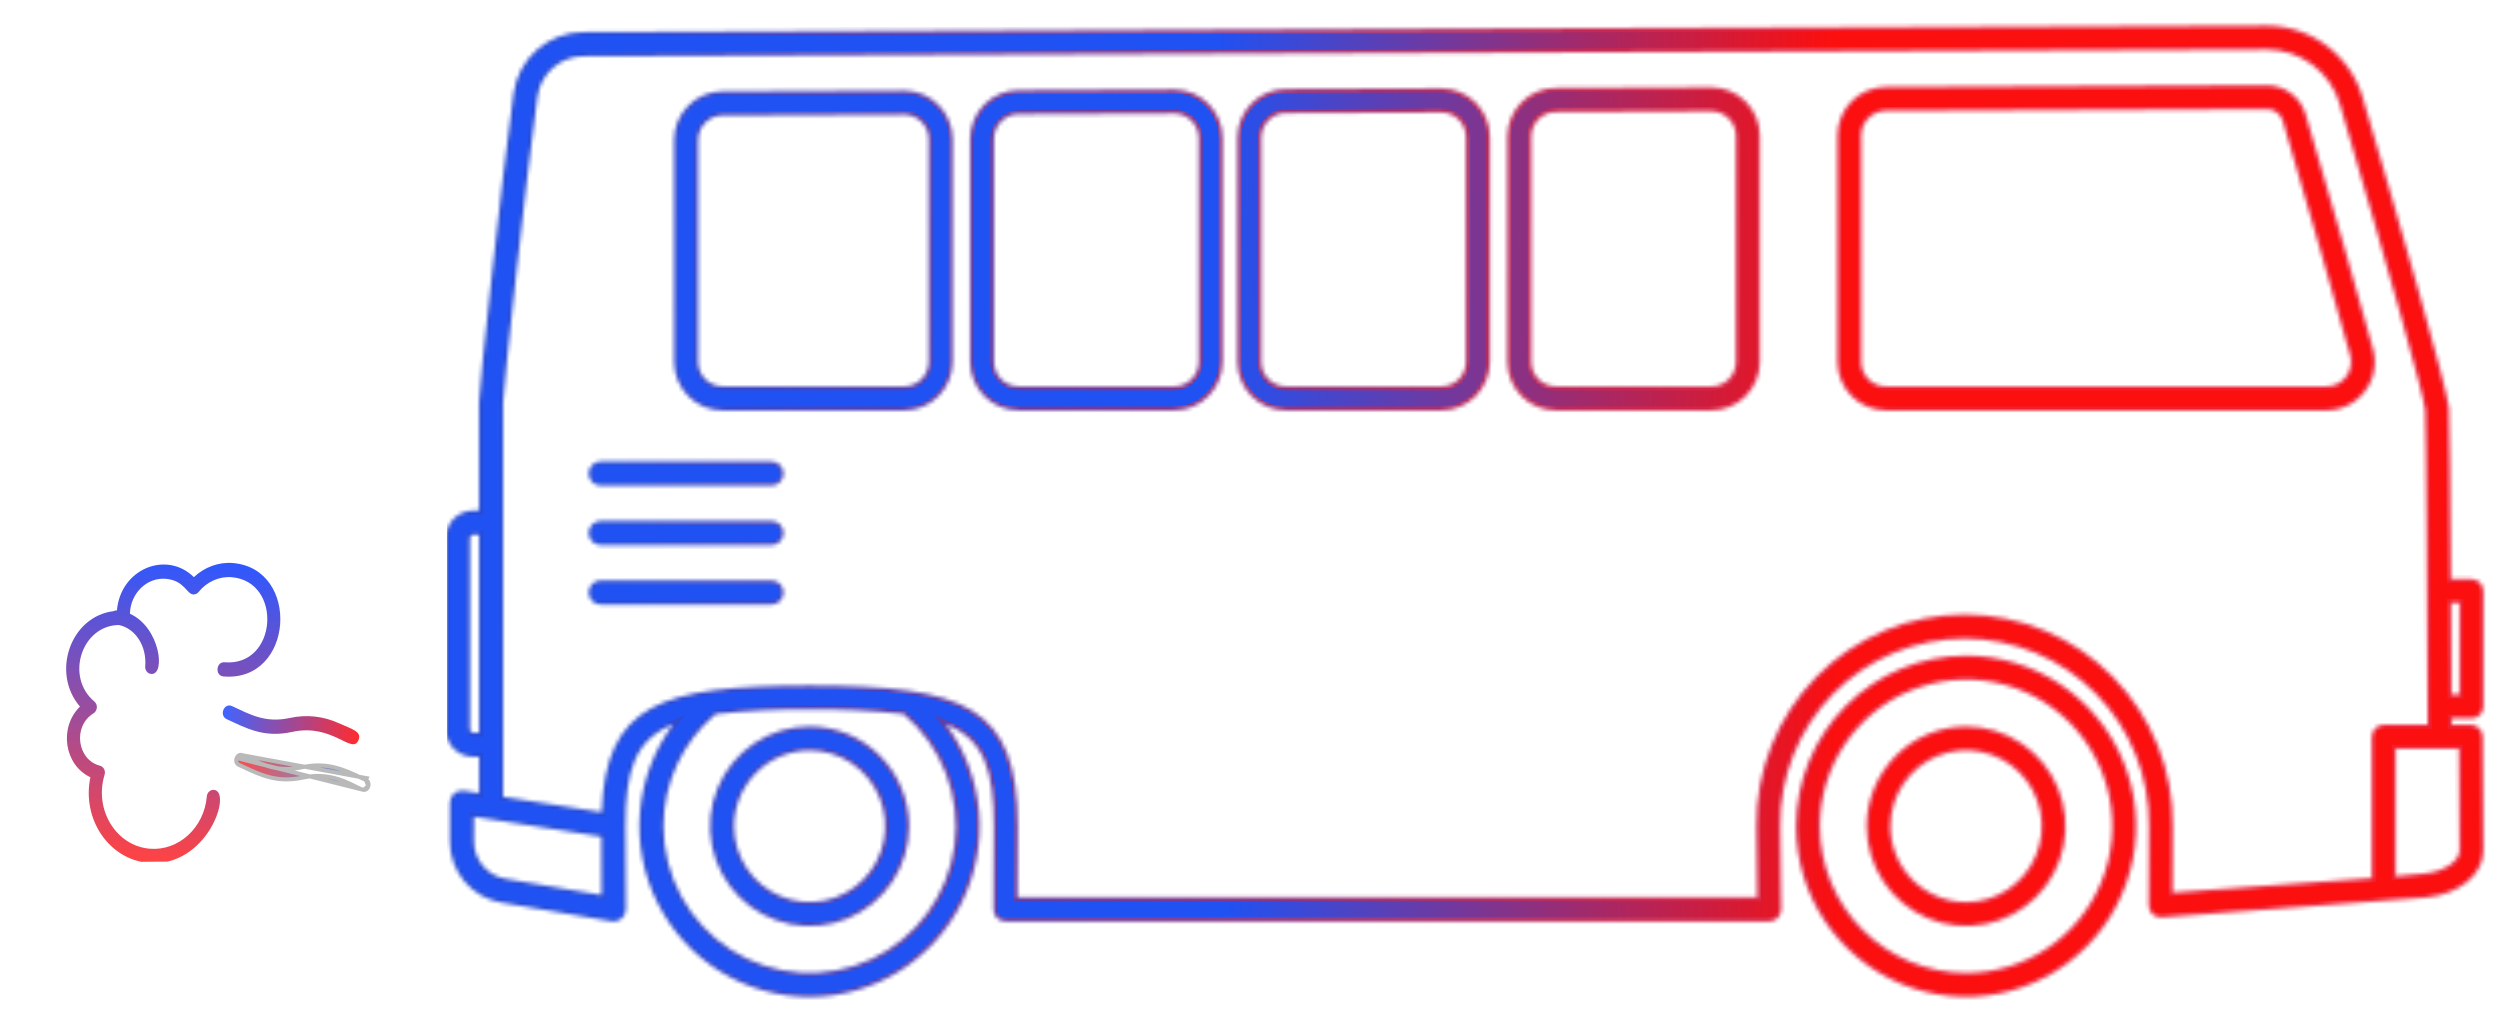 <svg width="621" height="252" viewBox="0 0 621 252" fill="none" xmlns="http://www.w3.org/2000/svg">
<g clip-path="url(#clip0_22_44)" filter="url(#filter0_d_22_44)">
<mask id="path-1-inside-1_22_44" fill="white">
<path d="M225.84 201.238C225.84 206.146 224.389 210.944 221.672 215.025C218.954 219.106 215.091 222.286 210.571 224.165C206.051 226.043 201.078 226.535 196.279 225.577C191.481 224.62 187.074 222.257 183.614 218.786C180.155 215.316 177.799 210.894 176.844 206.081C175.89 201.267 176.38 196.277 178.252 191.743C180.124 187.209 183.294 183.333 187.362 180.606C191.43 177.879 196.212 176.424 201.104 176.424C207.662 176.431 213.949 179.048 218.586 183.7C223.224 188.352 225.832 194.659 225.84 201.238ZM182.351 201.238C182.351 204.959 183.45 208.597 185.511 211.691C187.572 214.786 190.501 217.197 193.928 218.622C197.355 220.046 201.126 220.418 204.764 219.693C208.402 218.967 211.744 217.175 214.367 214.543C216.99 211.912 218.776 208.559 219.5 204.909C220.223 201.26 219.852 197.476 218.432 194.038C217.013 190.6 214.609 187.662 211.524 185.594C208.44 183.527 204.814 182.424 201.104 182.424C196.132 182.43 191.366 184.414 187.85 187.941C184.334 191.468 182.357 196.25 182.351 201.238ZM488.378 176.424C493.271 176.424 498.053 177.879 502.121 180.606C506.189 183.332 509.359 187.208 511.232 191.742C513.104 196.277 513.594 201.266 512.639 206.08C511.685 210.894 509.329 215.315 505.87 218.786C502.41 222.256 498.003 224.62 493.205 225.577C488.406 226.535 483.433 226.043 478.913 224.165C474.393 222.287 470.53 219.106 467.812 215.025C465.094 210.944 463.644 206.146 463.644 201.238C463.652 194.659 466.26 188.352 470.897 183.7C475.534 179.048 481.821 176.432 488.378 176.424ZM488.378 220.053C492.088 220.053 495.714 218.95 498.798 216.883C501.882 214.815 504.286 211.877 505.706 208.439C507.126 205.001 507.497 201.218 506.774 197.568C506.05 193.918 504.264 190.566 501.641 187.934C499.018 185.303 495.676 183.511 492.038 182.785C488.4 182.059 484.629 182.431 481.202 183.855C477.775 185.279 474.846 187.691 472.785 190.785C470.725 193.879 469.625 197.517 469.625 201.238C469.63 206.226 471.608 211.008 475.124 214.535C478.639 218.063 483.406 220.047 488.378 220.053ZM488.378 158.837C496.737 158.837 504.909 161.324 511.859 165.983C518.809 170.642 524.226 177.264 527.425 185.011C530.624 192.759 531.461 201.284 529.83 209.509C528.199 217.734 524.174 225.289 518.263 231.218C512.353 237.148 504.822 241.186 496.624 242.822C488.425 244.458 479.927 243.619 472.205 240.409C464.482 237.2 457.881 231.766 453.237 224.793C448.593 217.821 446.114 209.623 446.114 201.237C446.128 189.996 450.585 179.219 458.508 171.27C466.431 163.322 477.173 158.85 488.378 158.837ZM488.378 237.637C495.554 237.637 502.569 235.502 508.536 231.502C514.503 227.503 519.153 221.818 521.899 215.167C524.646 208.515 525.364 201.197 523.964 194.136C522.564 187.075 519.109 180.589 514.034 175.498C508.96 170.408 502.495 166.941 495.457 165.536C488.418 164.132 481.123 164.853 474.493 167.608C467.863 170.363 462.197 175.028 458.21 181.014C454.223 187 452.095 194.038 452.095 201.237C452.105 210.888 455.931 220.141 462.733 226.965C469.535 233.79 478.758 237.629 488.378 237.64V237.637ZM117.528 183.985C115.731 183.984 114.008 183.267 112.738 181.992C111.468 180.716 110.754 178.988 110.754 177.185V129.628C110.756 127.826 111.47 126.099 112.74 124.825C114.01 123.551 115.732 122.834 117.528 122.833H118.994V95.962C118.994 92.562 124.775 39.396 127.584 19.109C128.181 14.918 130.261 11.082 133.443 8.303C136.626 5.523 140.699 3.984 144.918 3.967L563.072 2.36H563.171C568.511 2.379 573.702 4.121 577.978 7.328C582.254 10.536 585.389 15.038 586.918 20.17C596.304 52.123 607.637 91.425 608.335 97.2C608.335 97.236 608.343 97.273 608.346 97.309C608.536 99.596 608.704 119.983 608.824 139.829H613.908C614.701 139.829 615.462 140.145 616.022 140.708C616.583 141.27 616.898 142.033 616.898 142.829V171.496C616.898 172.292 616.583 173.055 616.022 173.617C615.462 174.18 614.701 174.496 613.908 174.496H609.003C609.003 175.049 609.005 175.556 609.009 176.019H613.745C614.536 176.019 615.294 176.333 615.854 176.892C616.414 177.451 616.731 178.209 616.736 179.002L616.89 207.274C616.921 213.291 610.868 218.211 602.499 218.974L536.91 223.894C536.5 223.921 536.088 223.864 535.701 223.726C535.313 223.589 534.957 223.374 534.655 223.094C534.355 222.813 534.115 222.472 533.952 222.093C533.788 221.715 533.704 221.307 533.705 220.894C533.705 220.894 533.753 203.933 533.753 201.247C533.843 195.163 532.725 189.122 530.467 183.475C528.208 177.828 524.852 172.688 520.595 168.354C516.338 164.02 511.265 160.578 505.67 158.229C500.075 155.879 494.071 154.67 488.005 154.67C481.94 154.67 475.936 155.879 470.341 158.229C464.746 160.578 459.672 164.02 455.416 168.354C451.159 172.688 447.803 177.828 445.544 183.475C443.285 189.122 442.168 195.163 442.258 201.247C442.258 203.885 442.476 221.691 442.479 221.87C442.484 222.267 442.41 222.661 442.262 223.029C442.114 223.398 441.895 223.733 441.616 224.015C441.338 224.298 441.007 224.522 440.642 224.675C440.276 224.828 439.885 224.907 439.489 224.907H249.76C249.366 224.907 248.976 224.829 248.612 224.677C248.249 224.526 247.918 224.304 247.641 224.024C247.363 223.744 247.143 223.412 246.993 223.046C246.844 222.681 246.768 222.289 246.769 221.894C246.769 221.894 246.849 203.932 246.849 201.247C246.849 187.209 244.418 179.747 234.999 175.93C239.677 182.236 242.516 189.723 243.198 197.554C243.88 205.385 242.379 213.252 238.861 220.276C235.344 227.301 229.95 233.206 223.281 237.332C216.611 241.459 208.93 243.644 201.094 243.644C193.259 243.644 185.578 241.459 178.908 237.332C172.239 233.206 166.845 227.301 163.328 220.276C159.81 213.252 158.309 205.385 158.991 197.554C159.673 189.723 162.512 182.236 167.19 175.93C157.782 179.744 155.353 187.209 155.353 201.241L155.478 221.882C155.475 222.325 155.374 222.761 155.184 223.161C154.993 223.56 154.717 223.912 154.376 224.193C153.829 224.647 153.14 224.895 152.429 224.893H152.417C152.25 224.893 152.084 224.879 151.919 224.851L151.879 224.844L124.593 220.217C120.997 219.617 117.73 217.754 115.378 214.961C113.025 212.167 111.739 208.625 111.75 204.968L111.755 195.374C111.755 194.941 111.849 194.513 112.029 194.12C112.21 193.727 112.473 193.378 112.801 193.096C113.129 192.815 113.513 192.608 113.928 192.49C114.343 192.371 114.779 192.344 115.205 192.411L119.004 193.003V183.988L117.528 183.985ZM117.528 128.83C117.318 128.831 117.117 128.915 116.969 129.064C116.82 129.213 116.736 129.415 116.735 129.625V177.19C116.735 177.401 116.819 177.604 116.967 177.754C117.115 177.904 117.317 177.989 117.528 177.99H119V128.835L117.528 128.83ZM610.91 168.491V145.824H608.855C608.903 154.363 608.942 162.434 608.969 168.491H610.91ZM595.102 213.616L601.958 212.992C607.503 212.492 610.922 209.645 610.91 207.301L610.772 182.014H595.102V213.616ZM164.82 201.238C164.818 207.358 166.354 213.38 169.286 218.746C172.218 224.113 176.452 228.651 181.596 231.942C186.739 235.232 192.627 237.168 198.714 237.571C204.801 237.974 210.891 236.831 216.421 234.248C221.951 231.664 226.742 227.724 230.352 222.79C233.962 217.857 236.274 212.09 237.073 206.023C237.873 199.956 237.135 193.784 234.928 188.079C232.72 182.374 229.115 177.319 224.444 173.382C216.695 172.527 208.9 172.161 201.104 172.288C193.311 172.161 185.517 172.527 177.769 173.382C173.704 176.787 170.438 181.048 168.2 185.862C165.962 190.676 164.808 195.926 164.82 201.238ZM117.729 204.971C117.723 207.209 118.51 209.376 119.95 211.085C121.39 212.794 123.389 213.934 125.59 214.3L149.426 218.335V218.1C149.414 213.947 149.396 207.4 149.387 203.808L117.736 198.875L117.729 204.971ZM149.448 197.748C150.471 170.954 163.861 166.288 201.104 166.288C239.917 166.288 252.838 171.34 252.838 201.239C252.838 203.239 252.794 213.659 252.77 218.899H436.464C436.403 213.642 436.281 203.262 436.281 201.239C436.186 194.363 437.454 187.537 440.01 181.158C442.567 174.778 446.363 168.971 451.175 164.075C455.988 159.179 461.723 155.292 468.046 152.638C474.369 149.985 481.155 148.619 488.009 148.619C494.864 148.619 501.649 149.985 507.973 152.638C514.296 155.292 520.031 159.179 524.843 164.075C529.656 168.971 533.451 174.778 536.008 181.158C538.565 187.537 539.833 194.363 539.738 201.239C539.738 203.184 539.712 212.608 539.699 217.671L589.121 214.109V179.014C589.121 178.218 589.436 177.455 589.997 176.893C590.557 176.33 591.318 176.014 592.111 176.014H603.02C602.927 152.907 602.665 101.695 602.386 97.857C601.832 93.552 594.113 65.883 581.179 21.866C580.02 17.974 577.643 14.559 574.399 12.127C571.156 9.695 567.219 8.374 563.169 8.36H563.094L144.927 9.967C142.148 9.976 139.464 10.988 137.367 12.819C135.27 14.649 133.9 17.175 133.506 19.936C130.635 40.661 125.006 93.021 124.972 95.962L124.983 193.935L149.448 197.748ZM319.343 18.108L358.01 17.951H358.061C361.255 17.953 364.317 19.227 366.575 21.493C368.833 23.759 370.102 26.832 370.102 30.036V85.884C370.098 89.087 368.829 92.158 366.572 94.424C364.314 96.689 361.254 97.965 358.061 97.97H319.392C316.199 97.966 313.136 96.692 310.878 94.426C308.619 92.16 307.349 89.088 307.345 85.884V30.194C307.352 26.999 308.616 23.936 310.863 21.673C313.111 19.409 316.158 18.128 319.343 18.108ZM313.326 85.884C313.328 87.497 313.968 89.044 315.105 90.185C316.242 91.326 317.784 91.968 319.392 91.97H358.061C359.669 91.968 361.211 91.326 362.348 90.185C363.485 89.044 364.125 87.497 364.126 85.884V30.036C364.126 28.422 363.487 26.875 362.35 25.734C361.213 24.593 359.67 23.951 358.062 23.951H358.036L319.369 24.108C317.765 24.118 316.23 24.763 315.098 25.903C313.967 27.043 313.33 28.585 313.326 30.194V85.884ZM252.952 18.384L291.62 18.226H291.671C294.865 18.226 297.929 19.5 300.188 21.766C302.447 24.032 303.716 27.105 303.716 30.31V85.884C303.712 89.088 302.442 92.16 300.183 94.426C297.925 96.692 294.863 97.966 291.669 97.97H253C249.807 97.966 246.745 96.691 244.486 94.426C242.228 92.16 240.958 89.088 240.954 85.884V30.468C240.96 27.273 242.224 24.21 244.472 21.946C246.719 19.682 249.768 18.401 252.952 18.383V18.384ZM246.936 85.884C246.937 87.497 247.577 89.044 248.714 90.185C249.851 91.326 251.393 91.968 253.001 91.97H291.67C293.278 91.968 294.82 91.326 295.957 90.185C297.094 89.044 297.734 87.497 297.736 85.884V30.31C297.736 29.511 297.58 28.72 297.275 27.981C296.97 27.243 296.523 26.572 295.96 26.007C295.397 25.442 294.728 24.994 293.992 24.688C293.256 24.382 292.467 24.225 291.671 24.225H291.645L252.977 24.383C251.374 24.393 249.84 25.039 248.709 26.178C247.578 27.318 246.941 28.86 246.937 30.468L246.936 85.884ZM386.409 17.835L425.077 17.677H425.127C426.709 17.677 428.275 17.99 429.737 18.597C431.198 19.205 432.526 20.095 433.645 21.217C434.763 22.34 435.65 23.672 436.256 25.138C436.861 26.605 437.172 28.176 437.172 29.763V85.884C437.168 89.088 435.898 92.16 433.64 94.426C431.381 96.692 428.319 97.966 425.125 97.97H386.456C383.263 97.966 380.201 96.691 377.943 94.426C375.684 92.16 374.414 89.088 374.41 85.884V29.92C374.417 26.725 375.681 23.662 377.929 21.399C380.176 19.135 383.224 17.854 386.409 17.835ZM380.391 85.884C380.393 87.497 381.032 89.044 382.17 90.185C383.307 91.326 384.848 91.968 386.456 91.97H425.125C426.733 91.968 428.275 91.326 429.413 90.185C430.55 89.044 431.19 87.498 431.191 85.884V29.763C431.192 28.964 431.035 28.172 430.73 27.434C430.426 26.696 429.979 26.025 429.416 25.46C428.853 24.895 428.184 24.446 427.448 24.14C426.712 23.834 425.924 23.677 425.127 23.677H425.102L386.434 23.835C384.83 23.845 383.295 24.49 382.164 25.63C381.032 26.769 380.395 28.311 380.391 29.92V85.884ZM468.395 17.562L563.172 17.174C565.326 17.182 567.42 17.885 569.145 19.178C570.87 20.471 572.135 22.287 572.753 24.356C580.05 49.199 585.842 69.367 589.5 82.68C589.992 84.474 590.065 86.358 589.713 88.185C589.36 90.011 588.592 91.732 587.468 93.212C586.343 94.692 584.893 95.891 583.231 96.717C581.569 97.542 579.739 97.971 577.884 97.97H468.436C465.242 97.966 462.18 96.692 459.922 94.426C457.663 92.16 456.393 89.088 456.389 85.884V29.646C456.396 26.45 457.661 23.386 459.91 21.122C462.159 18.859 465.209 17.579 468.395 17.562ZM462.377 85.884C462.379 87.497 463.019 89.044 464.156 90.185C465.293 91.326 466.835 91.968 468.443 91.97H577.886C578.82 91.971 579.741 91.755 580.578 91.34C581.415 90.925 582.145 90.321 582.711 89.576C583.277 88.832 583.665 87.966 583.842 87.046C584.02 86.126 583.984 85.178 583.736 84.275C580.085 71 574.304 50.862 567.016 26.053C566.769 25.224 566.263 24.497 565.572 23.978C564.881 23.46 564.043 23.178 563.18 23.174L468.415 23.562C466.811 23.572 465.277 24.217 464.146 25.357C463.014 26.496 462.377 28.038 462.373 29.646L462.377 85.884ZM167.439 85.884V30.768C167.445 27.573 168.71 24.51 170.957 22.247C173.204 19.983 176.252 18.702 179.436 18.683L224.556 18.498H224.606C227.801 18.498 230.864 19.772 233.123 22.039C235.382 24.305 236.651 27.379 236.651 30.584V85.884C236.647 89.088 235.377 92.16 233.119 94.426C230.86 96.691 227.799 97.966 224.605 97.97H179.486C176.292 97.966 173.23 96.692 170.971 94.426C168.713 92.16 167.443 89.088 167.439 85.884ZM230.67 85.884V30.584C230.67 29.785 230.514 28.994 230.209 28.255C229.905 27.517 229.458 26.846 228.895 26.281C228.332 25.715 227.663 25.267 226.927 24.961C226.191 24.655 225.402 24.498 224.606 24.498H224.581L179.461 24.683C177.858 24.693 176.323 25.338 175.192 26.478C174.061 27.618 173.424 29.16 173.42 30.768V85.884C173.421 87.498 174.061 89.044 175.198 90.185C176.336 91.326 177.878 91.968 179.486 91.97H224.605C226.213 91.968 227.755 91.326 228.892 90.185C230.029 89.044 230.669 87.497 230.67 85.884ZM146.223 113.63C146.223 114.426 146.538 115.189 147.099 115.751C147.66 116.314 148.42 116.63 149.214 116.63H191.65C192.443 116.63 193.204 116.314 193.764 115.751C194.325 115.189 194.64 114.426 194.64 113.63C194.64 112.834 194.325 112.071 193.764 111.509C193.204 110.946 192.443 110.63 191.65 110.63H149.214C148.42 110.63 147.66 110.946 147.099 111.509C146.538 112.071 146.223 112.834 146.223 113.63ZM146.223 128.403C146.223 129.199 146.538 129.962 147.099 130.524C147.66 131.087 148.42 131.403 149.214 131.403H191.65C192.443 131.403 193.204 131.087 193.764 130.524C194.325 129.962 194.64 129.199 194.64 128.403C194.64 127.607 194.325 126.844 193.764 126.282C193.204 125.719 192.443 125.403 191.65 125.403H149.214C148.421 125.403 147.661 125.719 147.1 126.281C146.539 126.843 146.224 127.605 146.223 128.4V128.403ZM146.223 143.178C146.223 143.974 146.538 144.737 147.099 145.299C147.66 145.862 148.42 146.178 149.214 146.178H191.65C192.443 146.178 193.204 145.862 193.764 145.299C194.325 144.737 194.64 143.974 194.64 143.178C194.64 142.382 194.325 141.619 193.764 141.057C193.204 140.494 192.443 140.178 191.65 140.178H149.214C148.42 140.178 147.66 140.494 147.099 141.057C146.538 141.619 146.223 142.382 146.223 143.178Z"/>
</mask>
<path d="M225.84 201.238C225.84 206.146 224.389 210.944 221.672 215.025C218.954 219.106 215.091 222.286 210.571 224.165C206.051 226.043 201.078 226.535 196.279 225.577C191.481 224.62 187.074 222.257 183.614 218.786C180.155 215.316 177.799 210.894 176.844 206.081C175.89 201.267 176.38 196.277 178.252 191.743C180.124 187.209 183.294 183.333 187.362 180.606C191.43 177.879 196.212 176.424 201.104 176.424C207.662 176.431 213.949 179.048 218.586 183.7C223.224 188.352 225.832 194.659 225.84 201.238ZM182.351 201.238C182.351 204.959 183.45 208.597 185.511 211.691C187.572 214.786 190.501 217.197 193.928 218.622C197.355 220.046 201.126 220.418 204.764 219.693C208.402 218.967 211.744 217.175 214.367 214.543C216.99 211.912 218.776 208.559 219.5 204.909C220.223 201.26 219.852 197.476 218.432 194.038C217.013 190.6 214.609 187.662 211.524 185.594C208.44 183.527 204.814 182.424 201.104 182.424C196.132 182.43 191.366 184.414 187.85 187.941C184.334 191.468 182.357 196.25 182.351 201.238ZM488.378 176.424C493.271 176.424 498.053 177.879 502.121 180.606C506.189 183.332 509.359 187.208 511.232 191.742C513.104 196.277 513.594 201.266 512.639 206.08C511.685 210.894 509.329 215.315 505.87 218.786C502.41 222.256 498.003 224.62 493.205 225.577C488.406 226.535 483.433 226.043 478.913 224.165C474.393 222.287 470.53 219.106 467.812 215.025C465.094 210.944 463.644 206.146 463.644 201.238C463.652 194.659 466.26 188.352 470.897 183.7C475.534 179.048 481.821 176.432 488.378 176.424ZM488.378 220.053C492.088 220.053 495.714 218.95 498.798 216.883C501.882 214.815 504.286 211.877 505.706 208.439C507.126 205.001 507.497 201.218 506.774 197.568C506.05 193.918 504.264 190.566 501.641 187.934C499.018 185.303 495.676 183.511 492.038 182.785C488.4 182.059 484.629 182.431 481.202 183.855C477.775 185.279 474.846 187.691 472.785 190.785C470.725 193.879 469.625 197.517 469.625 201.238C469.63 206.226 471.608 211.008 475.124 214.535C478.639 218.063 483.406 220.047 488.378 220.053ZM488.378 158.837C496.737 158.837 504.909 161.324 511.859 165.983C518.809 170.642 524.226 177.264 527.425 185.011C530.624 192.759 531.461 201.284 529.83 209.509C528.199 217.734 524.174 225.289 518.263 231.218C512.353 237.148 504.822 241.186 496.624 242.822C488.425 244.458 479.927 243.619 472.205 240.409C464.482 237.2 457.881 231.766 453.237 224.793C448.593 217.821 446.114 209.623 446.114 201.237C446.128 189.996 450.585 179.219 458.508 171.27C466.431 163.322 477.173 158.85 488.378 158.837ZM488.378 237.637C495.554 237.637 502.569 235.502 508.536 231.502C514.503 227.503 519.153 221.818 521.899 215.167C524.646 208.515 525.364 201.197 523.964 194.136C522.564 187.075 519.109 180.589 514.034 175.498C508.96 170.408 502.495 166.941 495.457 165.536C488.418 164.132 481.123 164.853 474.493 167.608C467.863 170.363 462.197 175.028 458.21 181.014C454.223 187 452.095 194.038 452.095 201.237C452.105 210.888 455.931 220.141 462.733 226.965C469.535 233.79 478.758 237.629 488.378 237.64V237.637ZM117.528 183.985C115.731 183.984 114.008 183.267 112.738 181.992C111.468 180.716 110.754 178.988 110.754 177.185V129.628C110.756 127.826 111.47 126.099 112.74 124.825C114.01 123.551 115.732 122.834 117.528 122.833H118.994V95.962C118.994 92.562 124.775 39.396 127.584 19.109C128.181 14.918 130.261 11.082 133.443 8.303C136.626 5.523 140.699 3.984 144.918 3.967L563.072 2.36H563.171C568.511 2.379 573.702 4.121 577.978 7.328C582.254 10.536 585.389 15.038 586.918 20.17C596.304 52.123 607.637 91.425 608.335 97.2C608.335 97.236 608.343 97.273 608.346 97.309C608.536 99.596 608.704 119.983 608.824 139.829H613.908C614.701 139.829 615.462 140.145 616.022 140.708C616.583 141.27 616.898 142.033 616.898 142.829V171.496C616.898 172.292 616.583 173.055 616.022 173.617C615.462 174.18 614.701 174.496 613.908 174.496H609.003C609.003 175.049 609.005 175.556 609.009 176.019H613.745C614.536 176.019 615.294 176.333 615.854 176.892C616.414 177.451 616.731 178.209 616.736 179.002L616.89 207.274C616.921 213.291 610.868 218.211 602.499 218.974L536.91 223.894C536.5 223.921 536.088 223.864 535.701 223.726C535.313 223.589 534.957 223.374 534.655 223.094C534.355 222.813 534.115 222.472 533.952 222.093C533.788 221.715 533.704 221.307 533.705 220.894C533.705 220.894 533.753 203.933 533.753 201.247C533.843 195.163 532.725 189.122 530.467 183.475C528.208 177.828 524.852 172.688 520.595 168.354C516.338 164.02 511.265 160.578 505.67 158.229C500.075 155.879 494.071 154.67 488.005 154.67C481.94 154.67 475.936 155.879 470.341 158.229C464.746 160.578 459.672 164.02 455.416 168.354C451.159 172.688 447.803 177.828 445.544 183.475C443.285 189.122 442.168 195.163 442.258 201.247C442.258 203.885 442.476 221.691 442.479 221.87C442.484 222.267 442.41 222.661 442.262 223.029C442.114 223.398 441.895 223.733 441.616 224.015C441.338 224.298 441.007 224.522 440.642 224.675C440.276 224.828 439.885 224.907 439.489 224.907H249.76C249.366 224.907 248.976 224.829 248.612 224.677C248.249 224.526 247.918 224.304 247.641 224.024C247.363 223.744 247.143 223.412 246.993 223.046C246.844 222.681 246.768 222.289 246.769 221.894C246.769 221.894 246.849 203.932 246.849 201.247C246.849 187.209 244.418 179.747 234.999 175.93C239.677 182.236 242.516 189.723 243.198 197.554C243.88 205.385 242.379 213.252 238.861 220.276C235.344 227.301 229.95 233.206 223.281 237.332C216.611 241.459 208.93 243.644 201.094 243.644C193.259 243.644 185.578 241.459 178.908 237.332C172.239 233.206 166.845 227.301 163.328 220.276C159.81 213.252 158.309 205.385 158.991 197.554C159.673 189.723 162.512 182.236 167.19 175.93C157.782 179.744 155.353 187.209 155.353 201.241L155.478 221.882C155.475 222.325 155.374 222.761 155.184 223.161C154.993 223.56 154.717 223.912 154.376 224.193C153.829 224.647 153.14 224.895 152.429 224.893H152.417C152.25 224.893 152.084 224.879 151.919 224.851L151.879 224.844L124.593 220.217C120.997 219.617 117.73 217.754 115.378 214.961C113.025 212.167 111.739 208.625 111.75 204.968L111.755 195.374C111.755 194.941 111.849 194.513 112.029 194.12C112.21 193.727 112.473 193.378 112.801 193.096C113.129 192.815 113.513 192.608 113.928 192.49C114.343 192.371 114.779 192.344 115.205 192.411L119.004 193.003V183.988L117.528 183.985ZM117.528 128.83C117.318 128.831 117.117 128.915 116.969 129.064C116.82 129.213 116.736 129.415 116.735 129.625V177.19C116.735 177.401 116.819 177.604 116.967 177.754C117.115 177.904 117.317 177.989 117.528 177.99H119V128.835L117.528 128.83ZM610.91 168.491V145.824H608.855C608.903 154.363 608.942 162.434 608.969 168.491H610.91ZM595.102 213.616L601.958 212.992C607.503 212.492 610.922 209.645 610.91 207.301L610.772 182.014H595.102V213.616ZM164.82 201.238C164.818 207.358 166.354 213.38 169.286 218.746C172.218 224.113 176.452 228.651 181.596 231.942C186.739 235.232 192.627 237.168 198.714 237.571C204.801 237.974 210.891 236.831 216.421 234.248C221.951 231.664 226.742 227.724 230.352 222.79C233.962 217.857 236.274 212.09 237.073 206.023C237.873 199.956 237.135 193.784 234.928 188.079C232.72 182.374 229.115 177.319 224.444 173.382C216.695 172.527 208.9 172.161 201.104 172.288C193.311 172.161 185.517 172.527 177.769 173.382C173.704 176.787 170.438 181.048 168.2 185.862C165.962 190.676 164.808 195.926 164.82 201.238ZM117.729 204.971C117.723 207.209 118.51 209.376 119.95 211.085C121.39 212.794 123.389 213.934 125.59 214.3L149.426 218.335V218.1C149.414 213.947 149.396 207.4 149.387 203.808L117.736 198.875L117.729 204.971ZM149.448 197.748C150.471 170.954 163.861 166.288 201.104 166.288C239.917 166.288 252.838 171.34 252.838 201.239C252.838 203.239 252.794 213.659 252.77 218.899H436.464C436.403 213.642 436.281 203.262 436.281 201.239C436.186 194.363 437.454 187.537 440.01 181.158C442.567 174.778 446.363 168.971 451.175 164.075C455.988 159.179 461.723 155.292 468.046 152.638C474.369 149.985 481.155 148.619 488.009 148.619C494.864 148.619 501.649 149.985 507.973 152.638C514.296 155.292 520.031 159.179 524.843 164.075C529.656 168.971 533.451 174.778 536.008 181.158C538.565 187.537 539.833 194.363 539.738 201.239C539.738 203.184 539.712 212.608 539.699 217.671L589.121 214.109V179.014C589.121 178.218 589.436 177.455 589.997 176.893C590.557 176.33 591.318 176.014 592.111 176.014H603.02C602.927 152.907 602.665 101.695 602.386 97.857C601.832 93.552 594.113 65.883 581.179 21.866C580.02 17.974 577.643 14.559 574.399 12.127C571.156 9.695 567.219 8.374 563.169 8.36H563.094L144.927 9.967C142.148 9.976 139.464 10.988 137.367 12.819C135.27 14.649 133.9 17.175 133.506 19.936C130.635 40.661 125.006 93.021 124.972 95.962L124.983 193.935L149.448 197.748ZM319.343 18.108L358.01 17.951H358.061C361.255 17.953 364.317 19.227 366.575 21.493C368.833 23.759 370.102 26.832 370.102 30.036V85.884C370.098 89.087 368.829 92.158 366.572 94.424C364.314 96.689 361.254 97.965 358.061 97.97H319.392C316.199 97.966 313.136 96.692 310.878 94.426C308.619 92.16 307.349 89.088 307.345 85.884V30.194C307.352 26.999 308.616 23.936 310.863 21.673C313.111 19.409 316.158 18.128 319.343 18.108ZM313.326 85.884C313.328 87.497 313.968 89.044 315.105 90.185C316.242 91.326 317.784 91.968 319.392 91.97H358.061C359.669 91.968 361.211 91.326 362.348 90.185C363.485 89.044 364.125 87.497 364.126 85.884V30.036C364.126 28.422 363.487 26.875 362.35 25.734C361.213 24.593 359.67 23.951 358.062 23.951H358.036L319.369 24.108C317.765 24.118 316.23 24.763 315.098 25.903C313.967 27.043 313.33 28.585 313.326 30.194V85.884ZM252.952 18.384L291.62 18.226H291.671C294.865 18.226 297.929 19.5 300.188 21.766C302.447 24.032 303.716 27.105 303.716 30.31V85.884C303.712 89.088 302.442 92.16 300.183 94.426C297.925 96.692 294.863 97.966 291.669 97.97H253C249.807 97.966 246.745 96.691 244.486 94.426C242.228 92.16 240.958 89.088 240.954 85.884V30.468C240.96 27.273 242.224 24.21 244.472 21.946C246.719 19.682 249.768 18.401 252.952 18.383V18.384ZM246.936 85.884C246.937 87.497 247.577 89.044 248.714 90.185C249.851 91.326 251.393 91.968 253.001 91.97H291.67C293.278 91.968 294.82 91.326 295.957 90.185C297.094 89.044 297.734 87.497 297.736 85.884V30.31C297.736 29.511 297.58 28.72 297.275 27.981C296.97 27.243 296.523 26.572 295.96 26.007C295.397 25.442 294.728 24.994 293.992 24.688C293.256 24.382 292.467 24.225 291.671 24.225H291.645L252.977 24.383C251.374 24.393 249.84 25.039 248.709 26.178C247.578 27.318 246.941 28.86 246.937 30.468L246.936 85.884ZM386.409 17.835L425.077 17.677H425.127C426.709 17.677 428.275 17.99 429.737 18.597C431.198 19.205 432.526 20.095 433.645 21.217C434.763 22.34 435.65 23.672 436.256 25.138C436.861 26.605 437.172 28.176 437.172 29.763V85.884C437.168 89.088 435.898 92.16 433.64 94.426C431.381 96.692 428.319 97.966 425.125 97.97H386.456C383.263 97.966 380.201 96.691 377.943 94.426C375.684 92.16 374.414 89.088 374.41 85.884V29.92C374.417 26.725 375.681 23.662 377.929 21.399C380.176 19.135 383.224 17.854 386.409 17.835ZM380.391 85.884C380.393 87.497 381.032 89.044 382.17 90.185C383.307 91.326 384.848 91.968 386.456 91.97H425.125C426.733 91.968 428.275 91.326 429.413 90.185C430.55 89.044 431.19 87.498 431.191 85.884V29.763C431.192 28.964 431.035 28.172 430.73 27.434C430.426 26.696 429.979 26.025 429.416 25.46C428.853 24.895 428.184 24.446 427.448 24.14C426.712 23.834 425.924 23.677 425.127 23.677H425.102L386.434 23.835C384.83 23.845 383.295 24.49 382.164 25.63C381.032 26.769 380.395 28.311 380.391 29.92V85.884ZM468.395 17.562L563.172 17.174C565.326 17.182 567.42 17.885 569.145 19.178C570.87 20.471 572.135 22.287 572.753 24.356C580.05 49.199 585.842 69.367 589.5 82.68C589.992 84.474 590.065 86.358 589.713 88.185C589.36 90.011 588.592 91.732 587.468 93.212C586.343 94.692 584.893 95.891 583.231 96.717C581.569 97.542 579.739 97.971 577.884 97.97H468.436C465.242 97.966 462.18 96.692 459.922 94.426C457.663 92.16 456.393 89.088 456.389 85.884V29.646C456.396 26.45 457.661 23.386 459.91 21.122C462.159 18.859 465.209 17.579 468.395 17.562ZM462.377 85.884C462.379 87.497 463.019 89.044 464.156 90.185C465.293 91.326 466.835 91.968 468.443 91.97H577.886C578.82 91.971 579.741 91.755 580.578 91.34C581.415 90.925 582.145 90.321 582.711 89.576C583.277 88.832 583.665 87.966 583.842 87.046C584.02 86.126 583.984 85.178 583.736 84.275C580.085 71 574.304 50.862 567.016 26.053C566.769 25.224 566.263 24.497 565.572 23.978C564.881 23.46 564.043 23.178 563.18 23.174L468.415 23.562C466.811 23.572 465.277 24.217 464.146 25.357C463.014 26.496 462.377 28.038 462.373 29.646L462.377 85.884ZM167.439 85.884V30.768C167.445 27.573 168.71 24.51 170.957 22.247C173.204 19.983 176.252 18.702 179.436 18.683L224.556 18.498H224.606C227.801 18.498 230.864 19.772 233.123 22.039C235.382 24.305 236.651 27.379 236.651 30.584V85.884C236.647 89.088 235.377 92.16 233.119 94.426C230.86 96.691 227.799 97.966 224.605 97.97H179.486C176.292 97.966 173.23 96.692 170.971 94.426C168.713 92.16 167.443 89.088 167.439 85.884ZM230.67 85.884V30.584C230.67 29.785 230.514 28.994 230.209 28.255C229.905 27.517 229.458 26.846 228.895 26.281C228.332 25.715 227.663 25.267 226.927 24.961C226.191 24.655 225.402 24.498 224.606 24.498H224.581L179.461 24.683C177.858 24.693 176.323 25.338 175.192 26.478C174.061 27.618 173.424 29.16 173.42 30.768V85.884C173.421 87.498 174.061 89.044 175.198 90.185C176.336 91.326 177.878 91.968 179.486 91.97H224.605C226.213 91.968 227.755 91.326 228.892 90.185C230.029 89.044 230.669 87.497 230.67 85.884ZM146.223 113.63C146.223 114.426 146.538 115.189 147.099 115.751C147.66 116.314 148.42 116.63 149.214 116.63H191.65C192.443 116.63 193.204 116.314 193.764 115.751C194.325 115.189 194.64 114.426 194.64 113.63C194.64 112.834 194.325 112.071 193.764 111.509C193.204 110.946 192.443 110.63 191.65 110.63H149.214C148.42 110.63 147.66 110.946 147.099 111.509C146.538 112.071 146.223 112.834 146.223 113.63ZM146.223 128.403C146.223 129.199 146.538 129.962 147.099 130.524C147.66 131.087 148.42 131.403 149.214 131.403H191.65C192.443 131.403 193.204 131.087 193.764 130.524C194.325 129.962 194.64 129.199 194.64 128.403C194.64 127.607 194.325 126.844 193.764 126.282C193.204 125.719 192.443 125.403 191.65 125.403H149.214C148.421 125.403 147.661 125.719 147.1 126.281C146.539 126.843 146.224 127.605 146.223 128.4V128.403ZM146.223 143.178C146.223 143.974 146.538 144.737 147.099 145.299C147.66 145.862 148.42 146.178 149.214 146.178H191.65C192.443 146.178 193.204 145.862 193.764 145.299C194.325 144.737 194.64 143.974 194.64 143.178C194.64 142.382 194.325 141.619 193.764 141.057C193.204 140.494 192.443 140.178 191.65 140.178H149.214C148.42 140.178 147.66 140.494 147.099 141.057C146.538 141.619 146.223 142.382 146.223 143.178Z" fill="url(#paint0_linear_22_44)" stroke="url(#paint1_linear_22_44)" stroke-width="2" mask="url(#path-1-inside-1_22_44)"/>
</g>
<g clip-path="url(#clip1_22_44)">
<path d="M53.146 196.201C52.248 196.126 51.455 196.853 51.373 197.825C50.723 205.592 44.362 211.422 37.192 210.82C28.846 210.12 23.324 201.14 25.978 192.452C26.277 191.472 25.745 190.432 24.822 190.198C19.191 188.768 17.985 180.426 23.224 177.193C24.243 176.564 24.352 175.025 23.44 174.26C16.13 168.128 20.27 155.364 29.512 155.256C33.599 156.06 36.493 160.48 36.072 165.514C35.99 166.486 36.652 167.335 37.55 167.411C41.231 167.719 39.764 155.798 32.272 152.459C32.402 147.332 36.511 143.387 41.164 143.778C45.905 144.175 46.331 147.641 48.063 147.664C48.546 147.671 49.011 147.446 49.33 147.049C51.39 144.492 54.468 143.121 57.564 143.38C70.269 144.446 68.92 165.609 55.797 164.509C53.648 164.329 53.351 167.85 55.502 168.03C73.052 169.502 74.742 141.275 57.859 139.859C54.33 139.563 50.818 140.856 48.158 143.366C41.337 136.641 29.912 141.324 29.05 151.627C28.74 151.601 28.444 151.673 28.183 151.815C17.524 153.128 12.623 167.083 19.863 175.522C14.54 180.759 16.009 190.067 22.45 193.07C20.275 203.588 27.16 213.525 36.897 214.341C51.504 215.567 57.788 196.59 53.146 196.201Z" fill="url(#paint2_linear_22_44)"/>
<path d="M71.966 178.344C65.822 179.695 61.918 177.358 57.63 175.391C55.654 174.485 54.343 177.737 56.323 178.646C61.149 180.86 65.519 183.357 72.576 181.805C82.663 179.587 87.515 187.663 89.061 183.817C89.932 181.648 87.349 181.104 84.204 179.661C80.341 177.889 76.109 177.433 71.966 178.344Z" fill="url(#paint3_linear_22_44)"/>
<path d="M91.065 193.295L90.86 193.725C90.447 193.536 90.039 193.346 89.634 193.156C85.27 191.117 81.205 189.218 74.921 190.6C69.242 191.849 65.387 190.026 61.593 188.232C61.152 188.024 60.713 187.816 60.271 187.613L91.065 193.295ZM91.065 193.295L90.86 193.725M91.065 193.295L90.86 193.725M90.86 193.725C91.437 193.99 91.656 194.611 91.511 195.228M90.86 193.725L91.511 195.228M91.511 195.228C91.366 195.843 90.91 196.259 90.304 196.208M91.511 195.228L90.304 196.208M90.304 196.208C90.169 196.197 89.957 196.135 89.64 196C89.331 195.869 88.967 195.689 88.535 195.472C88.485 195.447 88.435 195.422 88.384 195.396C87.553 194.978 86.521 194.459 85.315 193.993C82.746 193 79.37 192.239 75.313 193.132C69.03 194.513 64.965 192.614 60.601 190.575C60.195 190.386 59.787 190.195 59.375 190.006C58.693 189.693 58.526 188.967 58.793 188.305M90.304 196.208L58.793 188.305M58.793 188.305C58.923 187.981 59.142 187.73 59.39 187.602M58.793 188.305L59.39 187.602M59.39 187.602C59.621 187.482 59.912 187.449 60.271 187.613L59.39 187.602Z" fill="url(#paint4_linear_22_44)" stroke="#B9B9B9"/>
</g>
<defs>
<filter id="filter0_d_22_44" x="107" y="0" width="516" height="254" filterUnits="userSpaceOnUse" color-interpolation-filters="sRGB">
<feFlood flood-opacity="0" result="BackgroundImageFix"/>
<feColorMatrix in="SourceAlpha" type="matrix" values="0 0 0 0 0 0 0 0 0 0 0 0 0 0 0 0 0 0 127 0" result="hardAlpha"/>
<feOffset dy="4"/>
<feGaussianBlur stdDeviation="2"/>
<feComposite in2="hardAlpha" operator="out"/>
<feColorMatrix type="matrix" values="0 0 0 0 0 0 0 0 0 0 0 0 0 0 0 0 0 0 0.25 0"/>
<feBlend mode="normal" in2="BackgroundImageFix" result="effect1_dropShadow_22_44"/>
<feBlend mode="normal" in="SourceGraphic" in2="effect1_dropShadow_22_44" result="shape"/>
</filter>
<linearGradient id="paint0_linear_22_44" x1="243.667" y1="166.189" x2="484.748" y2="163.807" gradientUnits="userSpaceOnUse">
<stop offset="0.25" stop-color="#2051F2"/>
<stop offset="0.88" stop-color="#FB0F0F"/>
</linearGradient>
<linearGradient id="paint1_linear_22_44" x1="153.001" y1="123" x2="576.143" y2="105.115" gradientUnits="userSpaceOnUse">
<stop stop-color="#254CD9"/>
<stop offset="0.74" stop-color="#EF1F30"/>
</linearGradient>
<linearGradient id="paint2_linear_22_44" x1="44.811" y1="138.765" x2="38.461" y2="214.473" gradientUnits="userSpaceOnUse">
<stop stop-color="#2E58FF"/>
<stop offset="1" stop-color="#FF4343"/>
</linearGradient>
<linearGradient id="paint3_linear_22_44" x1="55.208" y1="178.616" x2="89.368" y2="181.473" gradientUnits="userSpaceOnUse">
<stop stop-color="#3F65FF"/>
<stop offset="1" stop-color="#FF2C2F"/>
</linearGradient>
<linearGradient id="paint4_linear_22_44" x1="58.052" y1="190.427" x2="92.181" y2="193.282" gradientUnits="userSpaceOnUse">
<stop stop-color="#FF4949"/>
<stop offset="1" stop-color="#40A9FF"/>
</linearGradient>
<clipPath id="clip0_22_44">
<rect width="508" height="246" fill="white" transform="matrix(-1 0 0 1 619 0)"/>
</clipPath>
<clipPath id="clip1_22_44">
<rect width="108.527" height="87.911" fill="white" transform="matrix(1 -0.007 -0.26 0.966 23.672 129.388)"/>
</clipPath>
</defs>
</svg>
